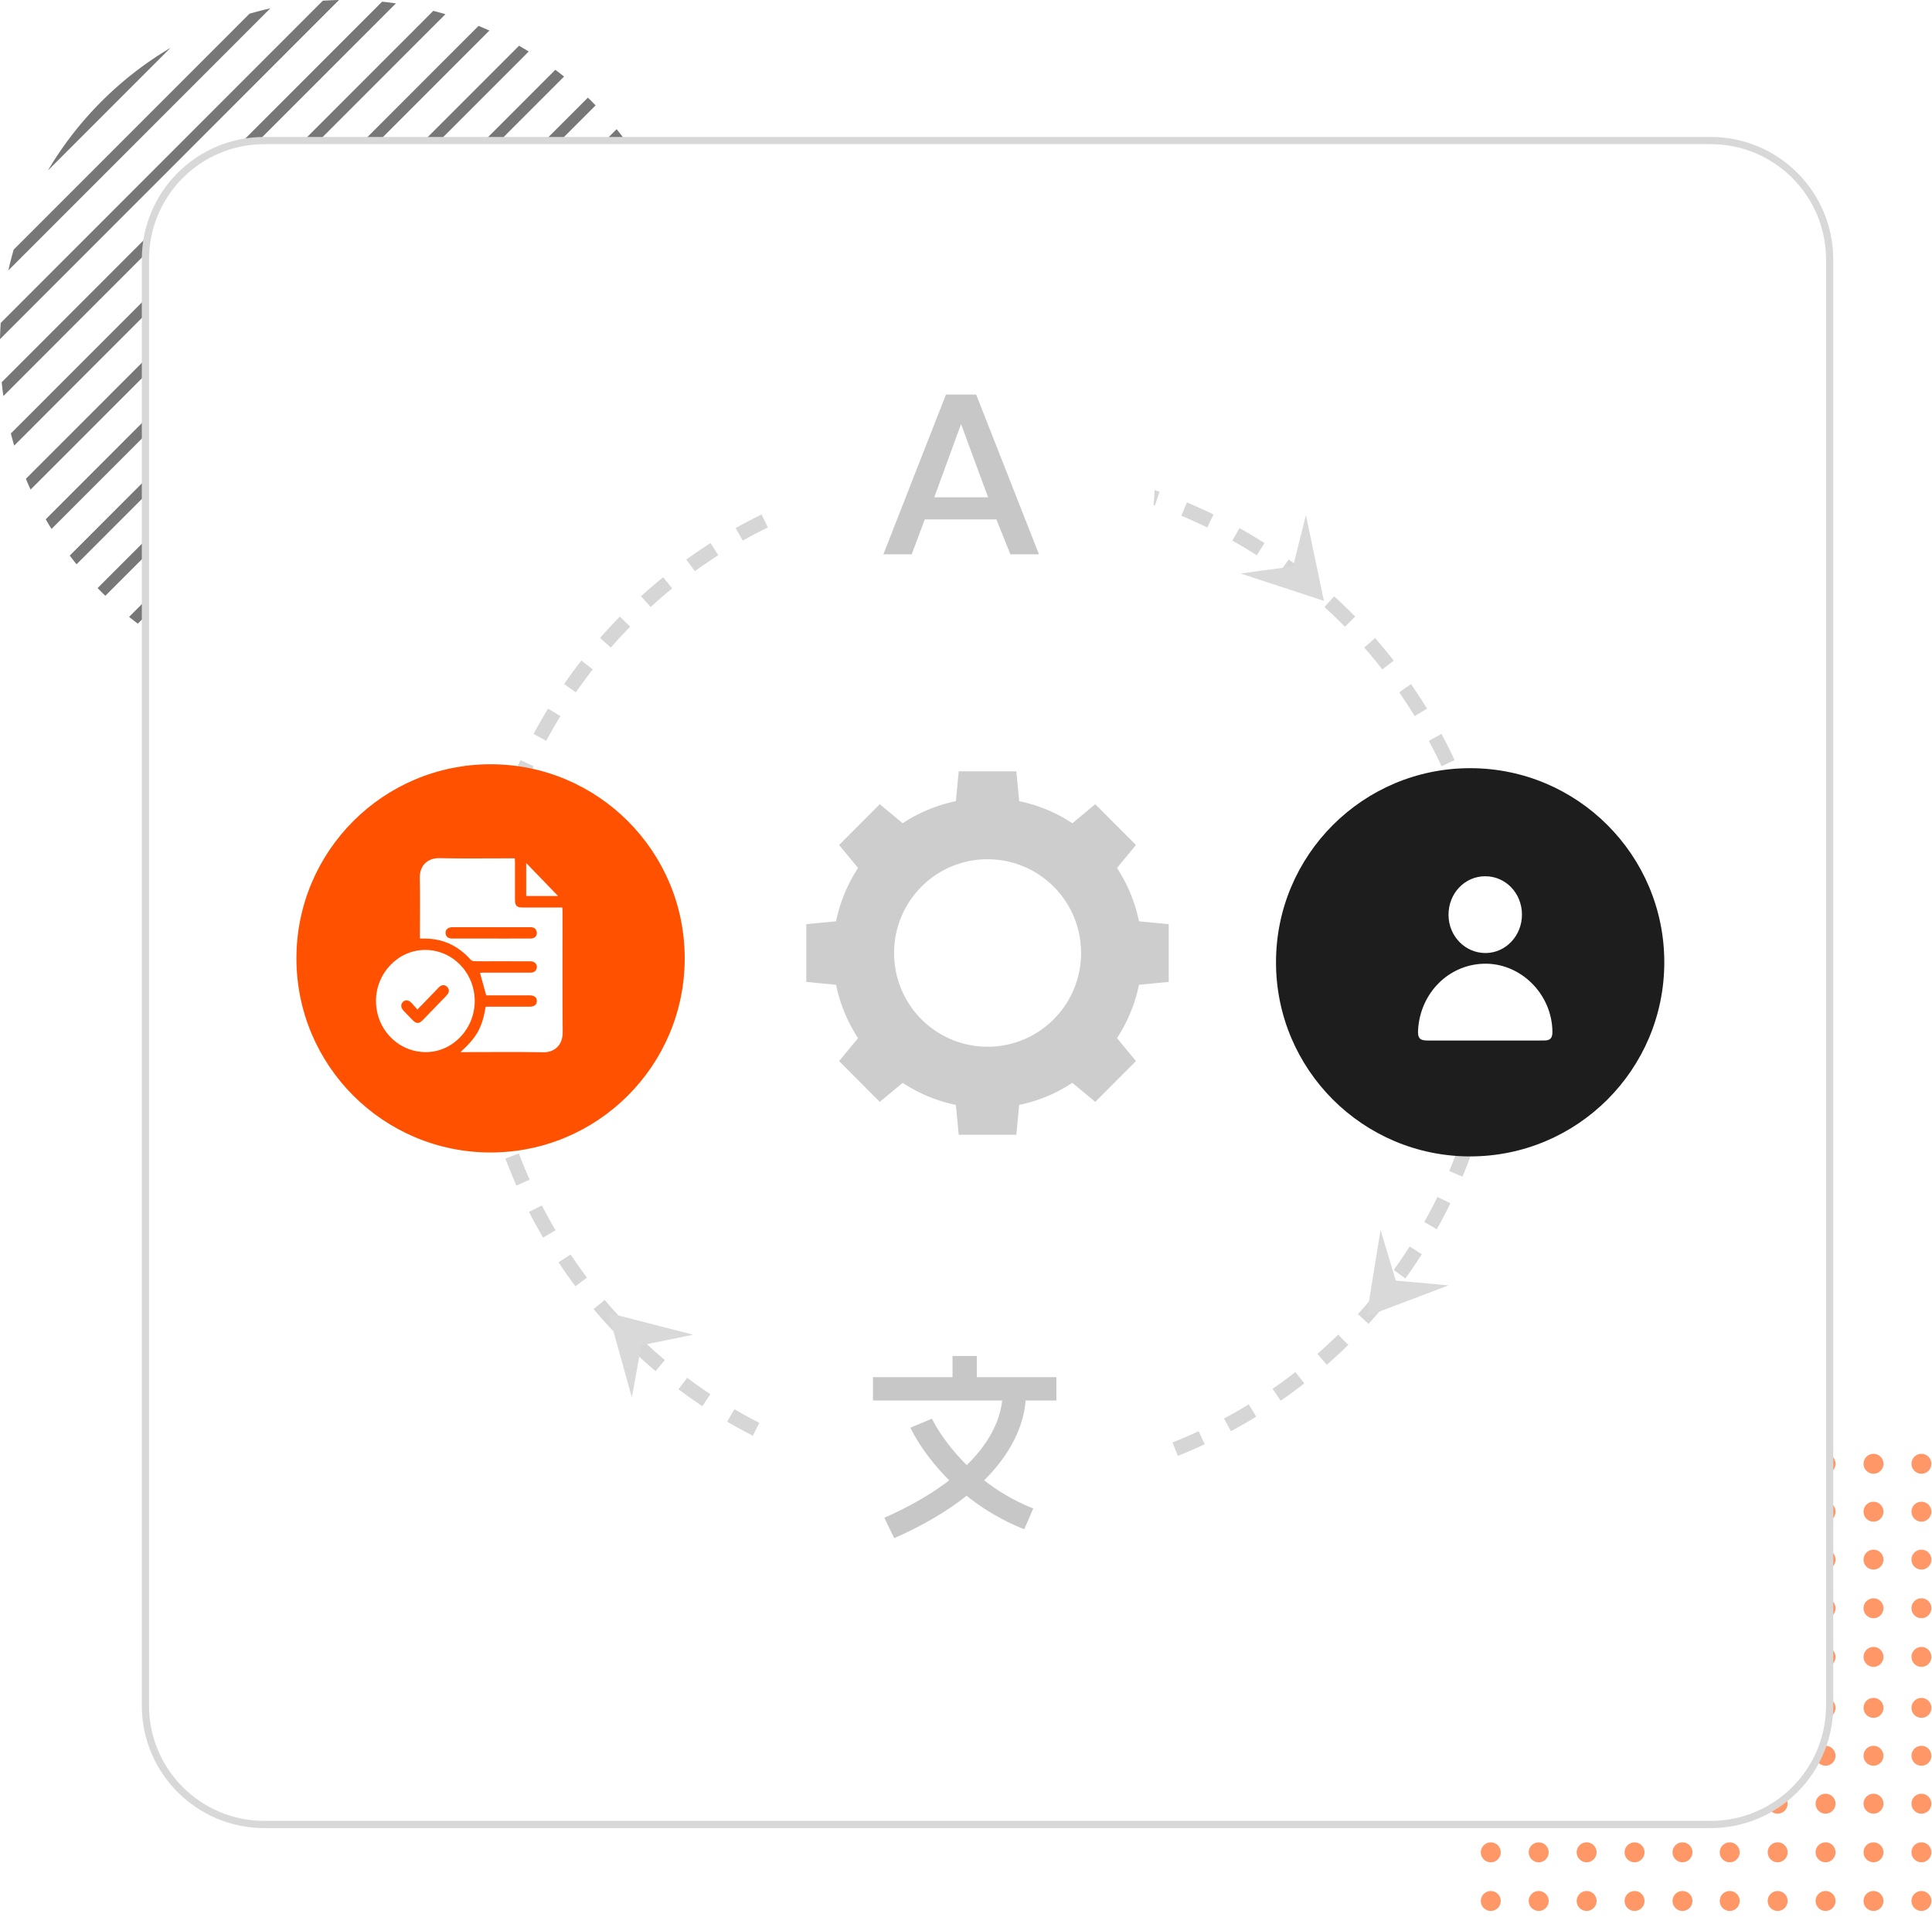 <svg width="268" height="266" viewBox="0 0 268 266" fill="none" xmlns="http://www.w3.org/2000/svg"><circle cx="206.796" cy="216.381" transform="rotate(-90 206.796 216.381)" fill="#FF9767" r="1.385"/><circle cx="206.796" cy="223.129" transform="rotate(-90 206.796 223.129)" fill="#FF9767" r="1.385"/><circle cx="206.796" cy="229.877" transform="rotate(-90 206.796 229.877)" fill="#FF9767" r="1.385"/><circle cx="206.796" cy="209.73" transform="rotate(-90 206.796 209.73)" fill="#FF9767" r="1.385"/><circle cx="206.796" cy="203.084" transform="rotate(-90 206.796 203.084)" fill="#FF9767" r="1.385"/><circle cx="213.443" cy="216.381" transform="rotate(-90 213.443 216.381)" fill="#FF9767" r="1.385"/><circle cx="213.445" cy="223.129" transform="rotate(-90 213.445 223.129)" fill="#FF9767" r="1.385"/><circle cx="213.445" cy="229.877" transform="rotate(-90 213.445 229.877)" fill="#FF9767" r="1.385"/><circle cx="213.445" cy="209.73" transform="rotate(-90 213.445 209.73)" fill="#FF9767" r="1.385"/><circle cx="213.443" cy="203.084" transform="rotate(-90 213.443 203.084)" fill="#FF9767" r="1.385"/><circle cx="220.093" cy="216.381" transform="rotate(-90 220.093 216.381)" fill="#FF9767" r="1.385"/><circle cx="220.091" cy="223.125" transform="rotate(-90 220.091 223.125)" fill="#FF9767" r="1.385"/><circle cx="220.093" cy="229.877" transform="rotate(-90 220.093 229.877)" fill="#FF9767" r="1.385"/><circle cx="220.093" cy="209.73" transform="rotate(-90 220.093 209.73)" fill="#FF9767" r="1.385"/><circle cx="220.091" cy="203.084" transform="rotate(-90 220.091 203.084)" fill="#FF9767" r="1.385"/><circle cx="226.739" cy="216.381" transform="rotate(-90 226.739 216.381)" fill="#FF9767" r="1.385"/><circle cx="226.739" cy="223.125" transform="rotate(-90 226.739 223.125)" fill="#FF9767" r="1.385"/><circle cx="226.741" cy="229.877" transform="rotate(-90 226.741 229.877)" fill="#FF9767" r="1.385"/><circle cx="226.739" cy="209.73" transform="rotate(-90 226.739 209.73)" fill="#FF9767" r="1.385"/><circle cx="226.741" cy="203.084" transform="rotate(-90 226.741 203.084)" fill="#FF9767" r="1.385"/><circle cx="233.389" cy="216.381" transform="rotate(-90 233.389 216.381)" fill="#FF9767" r="1.385"/><circle cx="233.389" cy="223.125" transform="rotate(-90 233.389 223.125)" fill="#FF9767" r="1.385"/><circle cx="233.389" cy="229.877" transform="rotate(-90 233.389 229.877)" fill="#FF9767" r="1.385"/><circle cx="233.389" cy="209.73" transform="rotate(-90 233.389 209.73)" fill="#FF9767" r="1.385"/><circle cx="233.391" cy="203.084" transform="rotate(-90 233.391 203.084)" fill="#FF9767" r="1.385"/><circle cx="206.796" cy="250.243" transform="rotate(-90 206.796 250.243)" fill="#FF9767" r="1.385"/><circle cx="206.796" cy="256.991" transform="rotate(-90 206.796 256.991)" fill="#FF9767" r="1.385"/><circle cx="206.796" cy="263.739" transform="rotate(-90 206.796 263.739)" fill="#FF9767" r="1.385"/><circle cx="206.796" cy="243.594" transform="rotate(-90 206.796 243.594)" fill="#FF9767" r="1.385"/><circle cx="206.796" cy="236.947" transform="rotate(-90 206.796 236.947)" fill="#FF9767" r="1.385"/><circle cx="213.441" cy="250.243" transform="rotate(-90 213.441 250.243)" fill="#FF9767" r="1.385"/><circle cx="213.443" cy="256.991" transform="rotate(-90 213.443 256.991)" fill="#FF9767" r="1.385"/><circle cx="213.443" cy="263.739" transform="rotate(-90 213.443 263.739)" fill="#FF9767" r="1.385"/><circle cx="213.443" cy="243.594" transform="rotate(-90 213.443 243.594)" fill="#FF9767" r="1.385"/><circle cx="213.441" cy="236.947" transform="rotate(-90 213.441 236.947)" fill="#FF9767" r="1.385"/><circle cx="220.093" cy="250.243" transform="rotate(-90 220.093 250.243)" fill="#FF9767" r="1.385"/><circle cx="220.091" cy="256.987" transform="rotate(-90 220.091 256.987)" fill="#FF9767" r="1.385"/><circle cx="220.093" cy="263.739" transform="rotate(-90 220.093 263.739)" fill="#FF9767" r="1.385"/><circle cx="220.093" cy="243.594" transform="rotate(-90 220.093 243.594)" fill="#FF9767" r="1.385"/><circle cx="220.091" cy="236.947" transform="rotate(-90 220.091 236.947)" fill="#FF9767" r="1.385"/><circle cx="226.741" cy="250.243" transform="rotate(-90 226.741 250.243)" fill="#FF9767" r="1.385"/><circle cx="226.741" cy="256.991" transform="rotate(-90 226.741 256.991)" fill="#FF9767" r="1.385"/><circle cx="226.741" cy="263.739" transform="rotate(-90 226.741 263.739)" fill="#FF9767" r="1.385"/><circle cx="226.741" cy="243.594" transform="rotate(-90 226.741 243.594)" fill="#FF9767" r="1.385"/><circle cx="226.743" cy="236.947" transform="rotate(-90 226.743 236.947)" fill="#FF9767" r="1.385"/><circle cx="233.389" cy="250.243" transform="rotate(-90 233.389 250.243)" fill="#FF9767" r="1.385"/><circle cx="233.389" cy="256.987" transform="rotate(-90 233.389 256.987)" fill="#FF9767" r="1.385"/><circle cx="233.389" cy="263.739" transform="rotate(-90 233.389 263.739)" fill="#FF9767" r="1.385"/><circle cx="233.389" cy="243.594" transform="rotate(-90 233.389 243.594)" fill="#FF9767" r="1.385"/><circle cx="233.391" cy="236.947" transform="rotate(-90 233.391 236.947)" fill="#FF9767" r="1.385"/><circle cx="239.94" cy="216.381" transform="rotate(-90 239.94 216.381)" fill="#FF9767" r="1.385"/><circle cx="239.94" cy="223.129" transform="rotate(-90 239.94 223.129)" fill="#FF9767" r="1.385"/><circle cx="239.94" cy="229.877" transform="rotate(-90 239.94 229.877)" fill="#FF9767" r="1.385"/><circle cx="239.94" cy="209.73" transform="rotate(-90 239.94 209.73)" fill="#FF9767" r="1.385"/><circle cx="239.94" cy="203.084" transform="rotate(-90 239.94 203.084)" fill="#FF9767" r="1.385"/><circle cx="246.588" cy="216.381" transform="rotate(-90 246.588 216.381)" fill="#FF9767" r="1.385"/><circle cx="246.59" cy="223.129" transform="rotate(-90 246.59 223.129)" fill="#FF9767" r="1.385"/><circle cx="246.588" cy="229.877" transform="rotate(-90 246.588 229.877)" fill="#FF9767" r="1.385"/><circle cx="246.59" cy="209.73" transform="rotate(-90 246.59 209.73)" fill="#FF9767" r="1.385"/><circle cx="246.588" cy="203.084" transform="rotate(-90 246.588 203.084)" fill="#FF9767" r="1.385"/><circle cx="253.237" cy="216.381" transform="rotate(-90 253.237 216.381)" fill="#FF9767" r="1.385"/><circle cx="253.235" cy="223.125" transform="rotate(-90 253.235 223.125)" fill="#FF9767" r="1.385"/><circle cx="253.237" cy="229.877" transform="rotate(-90 253.237 229.877)" fill="#FF9767" r="1.385"/><circle cx="253.237" cy="209.73" transform="rotate(-90 253.237 209.73)" fill="#FF9767" r="1.385"/><circle cx="253.235" cy="203.084" transform="rotate(-90 253.235 203.084)" fill="#FF9767" r="1.385"/><circle cx="259.885" cy="216.381" transform="rotate(-90 259.885 216.381)" fill="#FF9767" r="1.385"/><circle cx="259.885" cy="223.129" transform="rotate(-90 259.885 223.129)" fill="#FF9767" r="1.385"/><circle cx="259.887" cy="229.877" transform="rotate(-90 259.887 229.877)" fill="#FF9767" r="1.385"/><circle cx="259.885" cy="209.73" transform="rotate(-90 259.885 209.73)" fill="#FF9767" r="1.385"/><circle cx="259.887" cy="203.084" transform="rotate(-90 259.887 203.084)" fill="#FF9767" r="1.385"/><circle cx="266.533" cy="216.381" transform="rotate(-90 266.533 216.381)" fill="#FF9767" r="1.385"/><circle cx="266.533" cy="223.125" transform="rotate(-90 266.533 223.125)" fill="#FF9767" r="1.385"/><circle cx="266.535" cy="229.877" transform="rotate(-90 266.535 229.877)" fill="#FF9767" r="1.385"/><circle cx="266.533" cy="209.73" transform="rotate(-90 266.533 209.73)" fill="#FF9767" r="1.385"/><circle cx="266.535" cy="203.084" transform="rotate(-90 266.535 203.084)" fill="#FF9767" r="1.385"/><circle cx="239.94" cy="250.243" transform="rotate(-90 239.94 250.243)" fill="#FF9767" r="1.385"/><circle cx="239.94" cy="256.991" transform="rotate(-90 239.94 256.991)" fill="#FF9767" r="1.385"/><circle cx="239.94" cy="263.739" transform="rotate(-90 239.94 263.739)" fill="#FF9767" r="1.385"/><circle cx="239.94" cy="243.594" transform="rotate(-90 239.94 243.594)" fill="#FF9767" r="1.385"/><circle cx="239.94" cy="236.947" transform="rotate(-90 239.94 236.947)" fill="#FF9767" r="1.385"/><circle cx="246.588" cy="250.243" transform="rotate(-90 246.588 250.243)" fill="#FF9767" r="1.385"/><circle cx="246.59" cy="256.987" transform="rotate(-90 246.59 256.987)" fill="#FF9767" r="1.385"/><circle cx="246.588" cy="263.739" transform="rotate(-90 246.588 263.739)" fill="#FF9767" r="1.385"/><circle cx="246.59" cy="243.594" transform="rotate(-90 246.59 243.594)" fill="#FF9767" r="1.385"/><circle cx="246.588" cy="236.947" transform="rotate(-90 246.588 236.947)" fill="#FF9767" r="1.385"/><circle cx="253.237" cy="250.243" transform="rotate(-90 253.237 250.243)" fill="#FF9767" r="1.385"/><circle cx="253.235" cy="256.987" transform="rotate(-90 253.235 256.987)" fill="#FF9767" r="1.385"/><circle cx="253.235" cy="263.739" transform="rotate(-90 253.235 263.739)" fill="#FF9767" r="1.385"/><circle cx="253.237" cy="243.594" transform="rotate(-90 253.237 243.594)" fill="#FF9767" r="1.385"/><circle cx="253.235" cy="236.947" transform="rotate(-90 253.235 236.947)" fill="#FF9767" r="1.385"/><circle cx="259.885" cy="250.243" transform="rotate(-90 259.885 250.243)" fill="#FF9767" r="1.385"/><circle cx="259.885" cy="256.987" transform="rotate(-90 259.885 256.987)" fill="#FF9767" r="1.385"/><circle cx="259.885" cy="263.739" transform="rotate(-90 259.885 263.739)" fill="#FF9767" r="1.385"/><circle cx="259.885" cy="243.594" transform="rotate(-90 259.885 243.594)" fill="#FF9767" r="1.385"/><circle cx="259.887" cy="236.947" transform="rotate(-90 259.887 236.947)" fill="#FF9767" r="1.385"/><circle cx="266.533" cy="250.243" transform="rotate(-90 266.533 250.243)" fill="#FF9767" r="1.385"/><circle cx="266.533" cy="256.987" transform="rotate(-90 266.533 256.987)" fill="#FF9767" r="1.385"/><circle cx="266.533" cy="263.739" transform="rotate(-90 266.533 263.739)" fill="#FF9767" r="1.385"/><circle cx="266.533" cy="243.594" transform="rotate(-90 266.533 243.594)" fill="#FF9767" r="1.385"/><circle cx="266.535" cy="236.947" transform="rotate(-90 266.535 236.947)" fill="#FF9767" r="1.385"/><path d="M17.91 85.585a45 45 0 0 0 1.208.942l67.36-67.398a54 54 0 0 0-.941-1.21zm16.46 8.653c.557.168 1.121.317 1.685.465l58.6-58.633a40 40 0 0 0-.464-1.686zm-11.56-5.175q.667.408 1.345.8L89.81 24.167q-.39-.676-.799-1.345zm5.464 2.905q.745.335 1.5.65l62.788-62.836a35 35 0 0 0-.65-1.5zm12.96 3.769a51 51 0 0 0 1.914.236l52.771-52.8a51 51 0 0 0-.235-1.916zM14.07 82.131c.179.18.359.353.544.527L82.62 14.621l-.527-.545a21 21 0 0 0-.545-.527L13.543 81.586c.173.186.347.365.526.545M49.134 96.22q1.125-.026 2.25-.099l44.679-44.705c.05-.75.087-1.5.099-2.25zm45.864-37.528L58.663 95.048a47 47 0 0 0 2.887-.744L94.254 61.58c.279-.955.527-1.922.744-2.889M.1 44.804c-.05.75-.088 1.5-.1 2.25L47.028 0q-1.125.027-2.25.1zm.135 8.231c.068.638.142 1.277.235 1.915L54.92.47a50 50 0 0 0-1.915-.236zM72.509 89.57a48.2 48.2 0 0 0 9.577-7.439 48.2 48.2 0 0 0 7.435-9.583zM1.903 34.627a47 47 0 0 0-.744 2.889L37.494 1.16c-.966.217-1.933.465-2.887.744zM23.654 6.639a48.2 48.2 0 0 0-9.578 7.438 48.2 48.2 0 0 0-7.434 9.583zM6.344 72.041q.39.678.8 1.346l66.201-66.24q-.667-.408-1.344-.8zm3.332 5.039q.457.605.942 1.209l67.627-67.665c-.397-.322-.8-.632-1.209-.942zM1.505 60.138c.143.564.298 1.129.465 1.686L61.79 1.97a52 52 0 0 0-1.684-.465zm2.088 6.286q.306.755.65 1.5L67.886 4.24q-.744-.335-1.499-.651z" fill="#777"/><path d="M36.673 19.5h200.629c9.112 0 16.5 7.387 16.5 16.5v200.629c0 9.113-7.388 16.5-16.5 16.5H36.672c-9.112 0-16.5-7.387-16.5-16.5V36c0-9.113 7.388-16.5 16.5-16.5Z" fill="#fff" stroke="#D8D8D8"/><circle cx="136.987" cy="135.589" r="70.452" stroke="#D6D6D6" stroke-width="2" stroke-dasharray="4 4"/><g filter="url(#a)"><circle cx="133.226" cy="66.347" r="26.931" fill="#fff"/></g><circle cx="203.934" cy="133.508" r="26.931" fill="#1D1D1D"/><g clip-path="url(#b)" fill="#fff"><path d="M206.038 144.36q4.077.001 8.153-.001c.861-.001 1.165-.33 1.155-1.237-.062-5.236-4.436-9.56-9.528-9.416-4.889.137-8.791 4.059-9.106 9.149-.073 1.183.214 1.506 1.342 1.506zm5.084-17.489c-.013-2.972-2.287-5.322-5.128-5.301s-5.076 2.393-5.061 5.373c.014 2.944 2.313 5.296 5.158 5.279 2.789-.016 5.042-2.414 5.031-5.351"/></g><g filter="url(#c)"><circle cx="133.226" cy="198.816" r="26.931" fill="#fff"/></g><circle cx="68.05" cy="132.963" r="26.931" fill="#FF5100"/><g clip-path="url(#d)" fill="#fff"><path d="M63.877 145.969c2.286-2.089 3.008-3.397 3.495-6.3h.534q2.79.001 5.579-.001c.633-.001.987-.287.987-.788 0-.5-.354-.786-.987-.787-2.028-.002-4.054-.001-6.04-.001l-.86-3.128c.12-.006.294-.021.467-.021 2.164-.002 4.327-.006 6.492.002.39.001.707-.106.868-.494.231-.559-.168-1.081-.836-1.083-1.758-.006-3.516-.002-5.274-.002-.828 0-1.657.012-2.485-.009-.178-.005-.41-.076-.524-.204-1.814-2.044-4.055-3.015-6.73-2.933-.083.002-.166-.009-.318-.019v-.569c0-2.607.043-5.216-.014-7.822-.039-1.883 1.275-2.778 2.672-2.749 3.296.07 6.592.022 9.889.022h.614c.01.204.03.387.03.57.001 1.715-.002 3.43.001 5.144.001.876.234 1.112 1.088 1.112h5.48c.012.207.031.391.031.575.001 5.583-.023 11.165.016 16.747.013 1.884-1.264 2.784-2.666 2.759-3.616-.065-7.234-.022-10.852-.022zm4.31-17.33c-1.825 0-3.65-.003-5.475.003-.597.001-.951.351-.9.867.045.447.366.705.907.705q3.777.003 7.552.002c1.115 0 2.23.006 3.346-.003.6-.005.96-.433.825-.97-.115-.467-.448-.608-.883-.606-1.791.006-3.582.002-5.373.002"/><path d="M65.851 138.865c.014 3.87-3.047 7.09-6.752 7.104-3.838.015-6.925-3.13-6.942-7.072-.016-3.882 3.063-7.095 6.809-7.104 3.802-.011 6.871 3.143 6.885 7.072m-7.952 1.203c-.298-.341-.556-.664-.844-.958-.386-.396-.849-.426-1.167-.102-.327.331-.305.791.08 1.204.41.441.832.869 1.252 1.299.543.554.91.551 1.462-.017q1.362-1.407 2.722-2.818c.226-.235.466-.46.667-.716.273-.348.259-.727-.047-1.04-.303-.312-.666-.311-1.011-.055-.136.101-.25.236-.368.359-.894.924-1.787 1.849-2.746 2.844m19.507-15.761h-4.414v-4.574z"/></g><path d="M146.538 191.065v3.236h-4.272c-.163 2.336-1.178 6.553-5.751 11.073a27.6 27.6 0 0 0 6.815 3.908l-1.247 2.886a31.1 31.1 0 0 1-7.999-4.648c-2.515 1.997-5.786 4.004-10.044 5.889l-1.364-2.835c3.82-1.692 6.75-3.461 9.001-5.199-3.7-3.662-5.277-7.068-5.383-7.301l2.986-1.245c.023.05 1.464 3.125 4.832 6.437 3.848-3.773 4.73-7.167 4.896-8.964h-17.913v-3.237h11.035v-2.938h3.372v2.938zM131.219 54.742l-8.679 22.16h3.934l1.808-4.845h9.933l1.939 4.845h3.968l-8.712-22.16zM129.6 68.994l3.714-10.166 3.748 10.166z" fill="#C7C7C7"/><path d="m183.645 83.366-11.557-3.801 7.278-.986 1.792-7.122zm5.914 99.283 1.945-12.01 2.113 7.034 7.315.655zm-105.179-.5 11.782 3.029-7.197 1.464-1.318 7.226z" fill="#D9D9D9"/><path d="M119.027 120.419a21.4 21.4 0 0 0-3.053 7.403l-4.125.395v8.015l4.125.394a21.4 21.4 0 0 0 3.053 7.403l-2.632 3.184 5.645 5.661 3.175-2.64a21.2 21.2 0 0 0 7.382 3.062l.393 4.137h7.992l.394-4.137a21.2 21.2 0 0 0 7.381-3.062l3.176 2.64 5.644-5.661-2.632-3.184a21.4 21.4 0 0 0 3.053-7.403l4.125-.394v-8.015l-4.125-.395a21.4 21.4 0 0 0-3.053-7.403l2.632-3.184-5.644-5.661-3.176 2.64a21.2 21.2 0 0 0-7.381-3.062l-.394-4.136h-7.992l-.393 4.136a21.3 21.3 0 0 0-7.382 3.062l-3.175-2.64-5.645 5.661zm27.139 2.599c5.061 5.076 5.061 13.309 0 18.398-5.062 5.076-13.271 5.076-18.346 0-5.061-5.075-5.061-13.308 0-18.398 5.062-5.075 13.271-5.075 18.346 0" fill="#CDCDCD"/><defs><clipPath id="b"><path fill="#fff" d="M215.346 121.57h-18.645v22.788h18.645z"/></clipPath><clipPath id="d"><path fill="#fff" d="M52.157 119.061h25.895v26.931H52.157z"/></clipPath><filter id="a" x="71.294" y="5.416" width="123.862" height="123.862" filterUnits="userSpaceOnUse" color-interpolation-filters="sRGB"><feFlood flood-opacity="0" result="BackgroundImageFix"/><feColorMatrix in="SourceAlpha" values="0 0 0 0 0 0 0 0 0 0 0 0 0 0 0 0 0 0 127 0" result="hardAlpha"/><feOffset dy="1"/><feGaussianBlur stdDeviation="17.5"/><feComposite in2="hardAlpha" operator="out"/><feColorMatrix values="0 0 0 0 0 0 0 0 0 0 0 0 0 0 0 0 0 0 0.06 0"/><feBlend in2="BackgroundImageFix" result="effect1_dropShadow_347_5706"/><feBlend in="SourceGraphic" in2="effect1_dropShadow_347_5706" result="shape"/></filter><filter id="c" x="71.294" y="137.885" width="123.862" height="123.862" filterUnits="userSpaceOnUse" color-interpolation-filters="sRGB"><feFlood flood-opacity="0" result="BackgroundImageFix"/><feColorMatrix in="SourceAlpha" values="0 0 0 0 0 0 0 0 0 0 0 0 0 0 0 0 0 0 127 0" result="hardAlpha"/><feOffset dy="1"/><feGaussianBlur stdDeviation="17.5"/><feComposite in2="hardAlpha" operator="out"/><feColorMatrix values="0 0 0 0 0 0 0 0 0 0 0 0 0 0 0 0 0 0 0.06 0"/><feBlend in2="BackgroundImageFix" result="effect1_dropShadow_347_5706"/><feBlend in="SourceGraphic" in2="effect1_dropShadow_347_5706" result="shape"/></filter></defs></svg>
